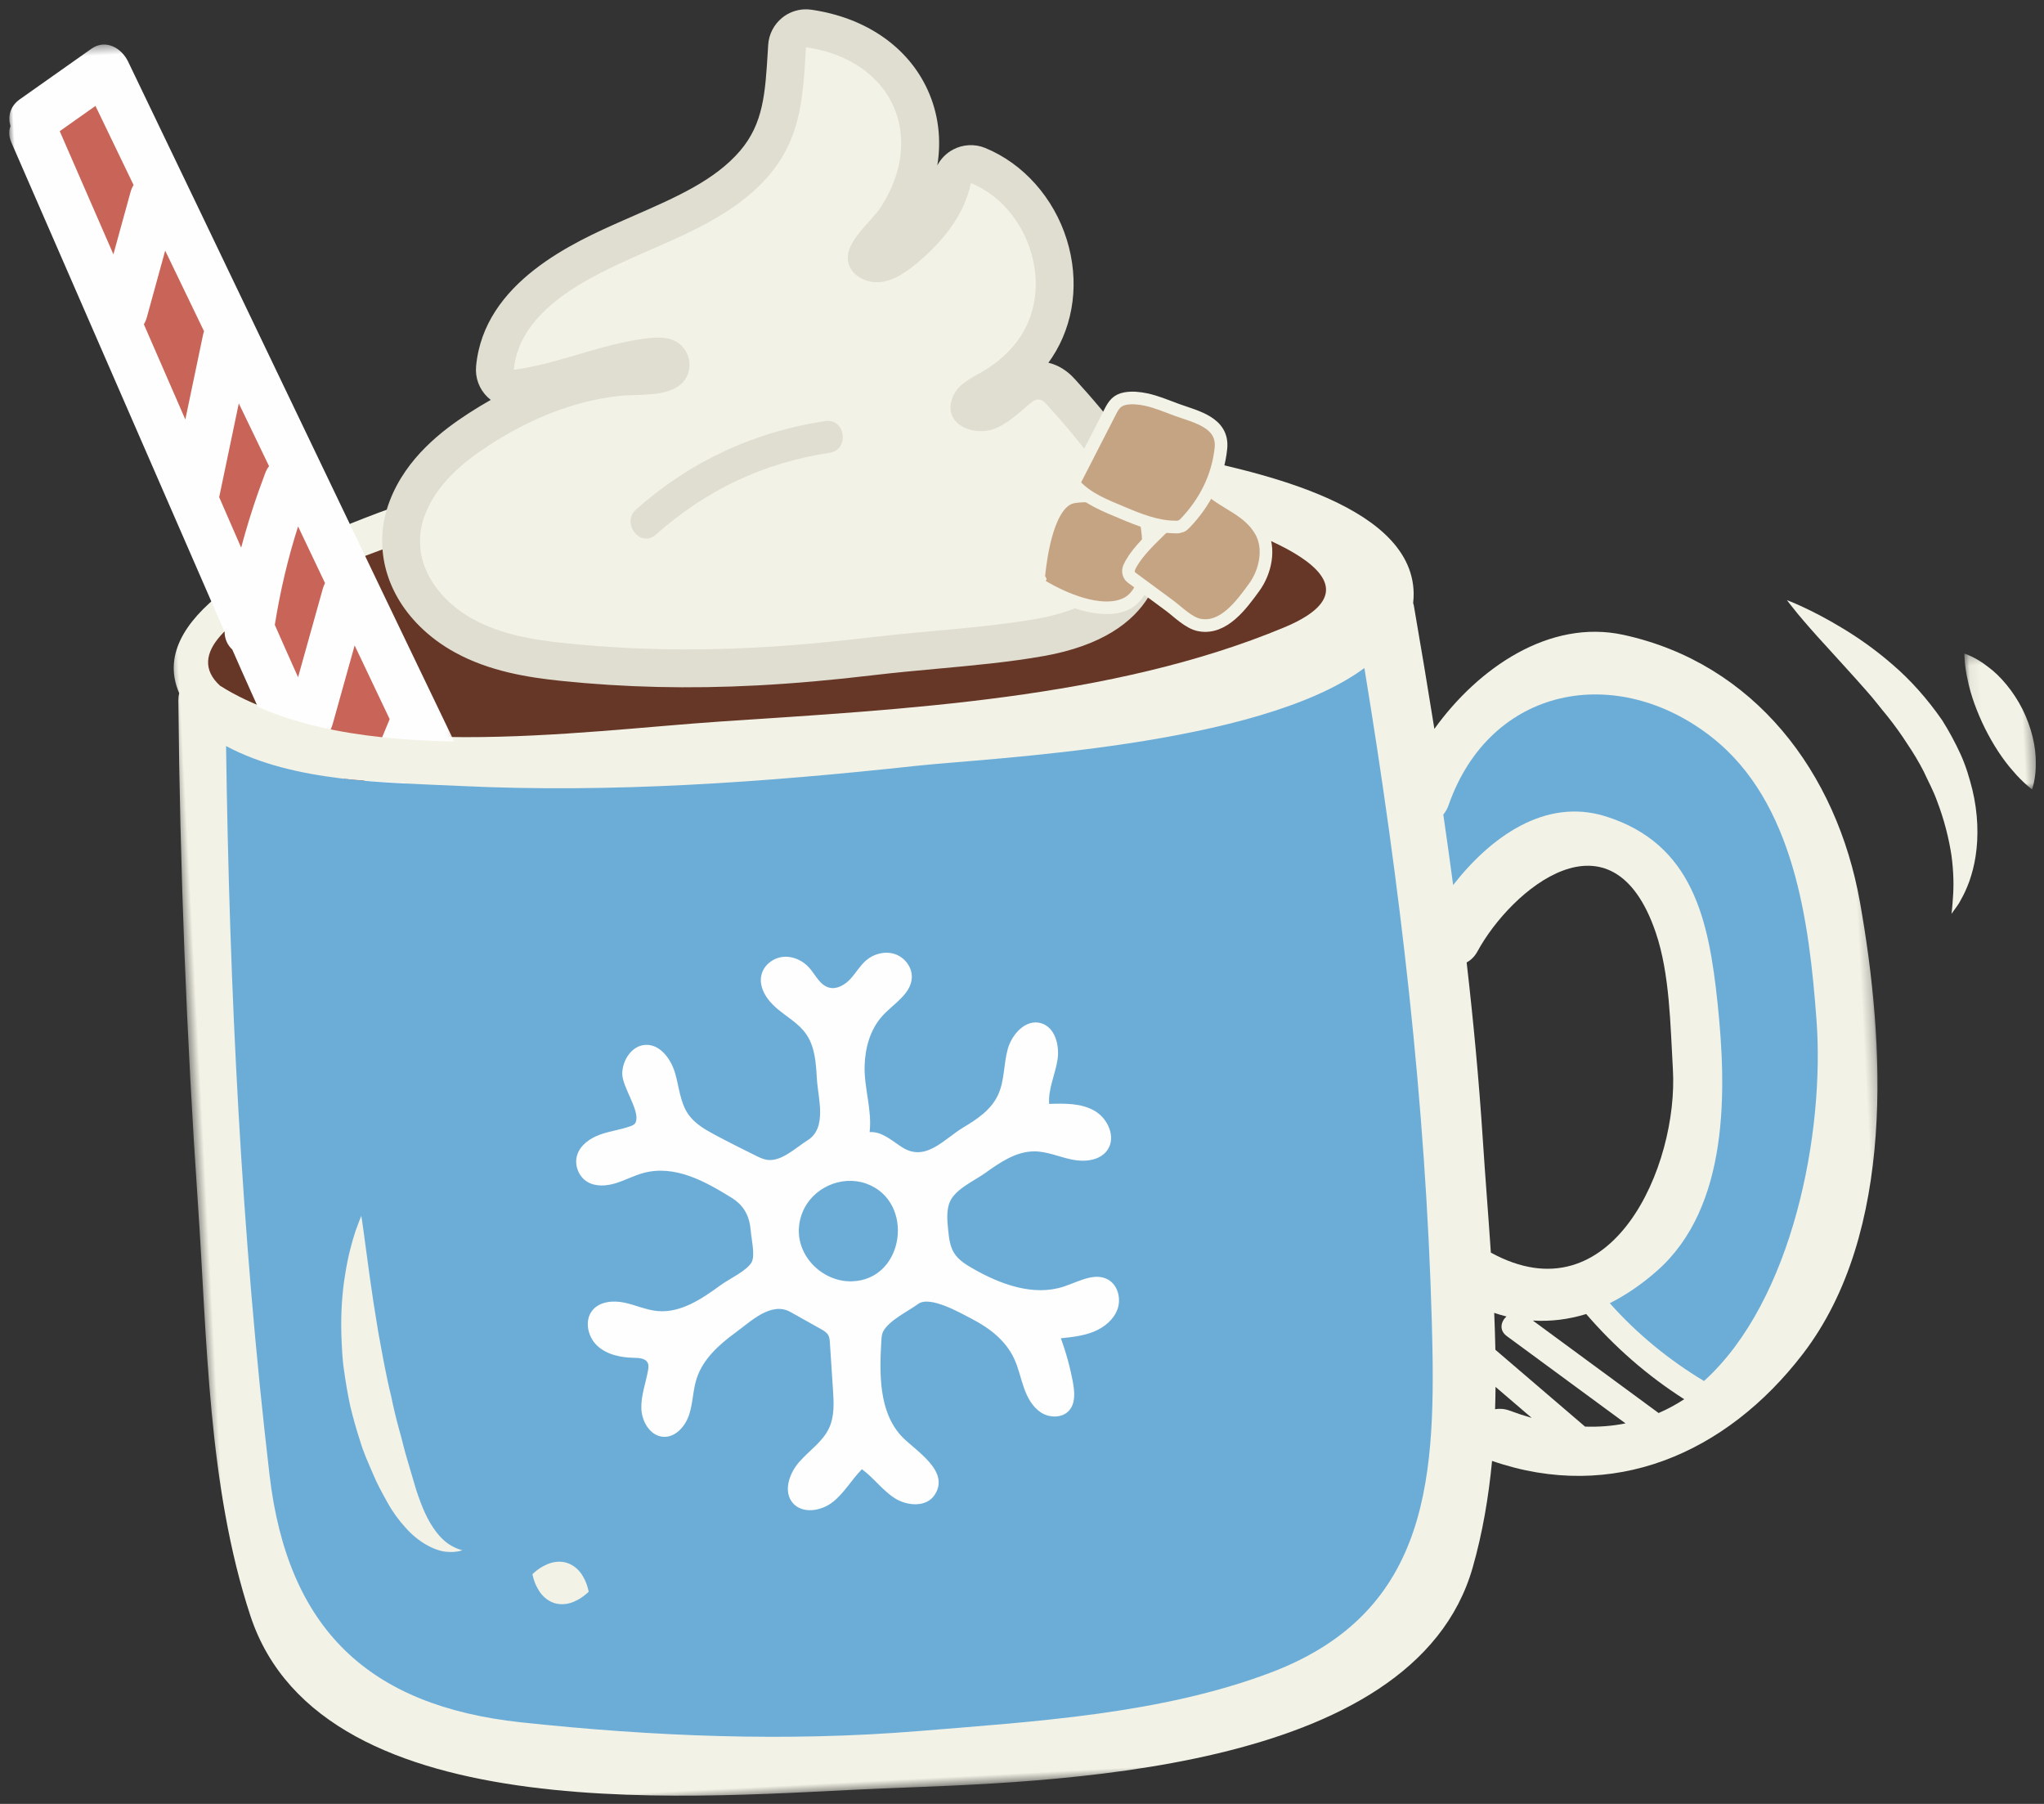 <?xml version="1.0" encoding="UTF-8"?>
<svg width="204px" height="180px" viewBox="0 0 204 180" version="1.1" xmlns="http://www.w3.org/2000/svg" xmlns:xlink="http://www.w3.org/1999/xlink">
    <rect x="0" y="0" width="204" height="180" fill="#333333" stroke="none"/>
    <!-- Generator: Sketch 61 (89581) - https://sketch.com -->
    <title>Hot Chocolate Cup</title>
    <desc>Created with Sketch.</desc>
    <defs>
        <polygon id="path-1" points="0.512 0.458 168.755 0.458 168.755 137.401 0.512 137.401"></polygon>
        <polygon id="path-3" points="0.062 0.25 6.64 0.25 6.64 14.147 0.062 14.147"></polygon>
        <polygon id="path-5" points="8.45839892e-05 0.436 41.666 0.436 41.666 84.052 8.45839892e-05 84.052"></polygon>
    </defs>
    <g id="Desktop" stroke="none" stroke-width="1" fill="none" fill-rule="evenodd">
        <g id="01_Question-1" transform="translate(-982, -496)">
            <g id="Hot-Chocolate" transform="translate(930, 431)">
                <g id="Hot-Chocolate-Cup" transform="translate(156.5, 153.5) rotate(-3) translate(-156.5, -153.5) translate(57, 64)">
                    <g id="Group-3" transform="translate(12.595, 41.163)">
                        <mask id="mask-2" fill="white">
                            <use xlink:href="#path-1"></use>
                        </mask>
                        <g id="Clip-2"></g>
                        <path d="M128.832,102.72 C128.897,101.983 128.946,101.242 128.994,100.501 C130.141,101.594 131.29,102.687 132.438,103.78 C131.732,103.538 131.014,103.259 130.282,102.941 C129.779,102.723 129.291,102.67 128.832,102.72 M137.707,104.925 C134.862,102.217 132.017,99.509 129.172,96.801 C129.213,95.574 129.236,94.346 129.248,93.118 C129.649,93.277 130.049,93.418 130.45,93.541 C129.859,94.022 129.624,94.878 130.378,95.495 C134.172,98.603 137.964,101.71 141.758,104.816 C140.469,105.005 139.12,105.047 137.707,104.925 M145.112,103.957 C141.094,100.667 137.077,97.376 133.059,94.085 C134.86,94.291 136.652,94.153 138.411,93.713 C141.1,97.181 144.203,100.193 147.735,102.714 C146.897,103.202 146.022,103.617 145.112,103.957 M148.329,69.755 C148.399,79.424 140.947,94.343 129.228,87.094 C129.173,83.271 129.062,79.485 129.017,75.804 C128.944,69.882 128.699,63.965 128.331,58.053 C128.761,57.853 129.155,57.517 129.466,57.012 C133.127,51.041 143.647,43.022 147.337,56.072 C148.528,60.284 148.3,65.408 148.329,69.755 M167.843,54.083 C166.218,41.049 158.568,29.749 145.662,26.228 C138.379,24.243 131.013,28.772 126.334,34.613 C125.895,30.472 125.422,26.336 124.93,22.205 C124.919,22.117 124.893,22.042 124.876,21.958 C124.927,21.645 124.965,21.326 124.978,20.997 C125.327,11.705 108.506,7.742 102.249,5.995 C87.153,1.778 70.32,-0.381 54.666,0.761 C47.467,1.286 -4.154,9.609 1.42,24.491 C1.357,24.707 1.312,24.935 1.3,25.187 C0.578,41.962 0.354,58.728 0.62,75.515 C0.837,89.033 0.124,103.638 3.693,116.787 C9.742,139.054 48.644,137.1 65.855,137.315 C82.301,137.516 118.779,138.796 125.774,118.378 C126.937,114.984 127.727,111.458 128.261,107.857 C140.059,112.655 151.626,108.383 159.796,98.819 C169.699,87.225 169.608,68.238 167.843,54.083" id="Fill-1" fill="#F3F2E6" mask="url(#mask-2)"></path>
                    </g>
                    <path d="M174.744,64.791 C174.744,64.791 177.026,65.767 180.05,67.822 C181.57,68.844 183.279,70.159 184.954,71.784 C186.646,73.394 188.233,75.381 189.582,77.56 C190.183,78.628 190.778,79.874 191.239,81.046 C191.709,82.233 192.001,83.462 192.234,84.652 C192.679,87.041 192.609,89.359 192.215,91.25 C192.026,92.2 191.742,93.041 191.45,93.76 C191.146,94.477 190.826,95.068 190.526,95.533 C190.266,96.012 189.949,96.329 189.779,96.561 C189.597,96.786 189.502,96.906 189.502,96.906 C189.502,96.906 189.623,96.287 189.738,95.249 C189.875,94.218 189.946,92.762 189.805,91.084 C189.638,89.402 189.277,87.5 188.637,85.542 C188.346,84.555 187.878,83.593 187.485,82.594 C187.04,81.594 186.563,80.704 185.964,79.704 C185.417,78.743 184.809,77.804 184.166,76.901 C183.5,76.019 182.889,75.097 182.211,74.262 C180.879,72.567 179.557,70.995 178.433,69.602 C177.292,68.23 176.36,67.031 175.72,66.174 C175.083,65.312 174.744,64.791 174.744,64.791" id="Fill-4" fill="#F3F2E6"></path>
                    <g id="Group-8" transform="translate(192.073, 70.786)">
                        <mask id="mask-4" fill="white">
                            <use xlink:href="#path-3"></use>
                        </mask>
                        <g id="Clip-7"></g>
                        <path d="M0.069,0.25 C0.069,0.25 1.173,0.652 2.344,1.685 C3.561,2.669 4.779,4.293 5.58,6.115 C6.371,7.941 6.732,9.938 6.62,11.503 C6.572,13.053 6.111,14.147 6.111,14.147 C6.111,14.147 5.199,13.393 4.312,12.215 C3.371,11.049 2.45,9.459 1.727,7.793 C1.007,6.126 0.476,4.366 0.261,2.883 C0.008,1.441 0.069,0.25 0.069,0.25" id="Fill-6" fill="#F3F2E6" mask="url(#mask-4)"></path>
                    </g>
                    <path d="M162.398,142.167 C159.003,139.882 155.983,137.129 153.411,133.921 C155.094,133.181 156.731,132.178 158.292,130.938 C165.862,124.933 166.176,113.222 165.721,104.575 C165.283,96.24 164.099,88.576 155.544,85.387 C149.57,83.159 143.9,86.922 139.984,91.436 C139.795,89.075 139.591,86.716 139.372,84.358 C139.599,84.114 139.794,83.821 139.938,83.468 C144.732,71.757 157.474,70.13 166.54,78.058 C174.449,84.97 175.281,97.091 175.495,106.774 C175.744,118.017 171.668,134.621 162.398,142.167" id="Fill-9" fill="#6CADD8"></path>
                    <path d="M41.718,50.501 C52.824,47.596 64.332,45.937 75.819,46.312 C88.516,46.723 101.288,48.862 113.511,52.275 C119.141,53.847 137.06,60.402 124.469,64.887 C106.928,71.135 86.096,71.045 67.715,71.314 C53.761,71.518 30.362,73.761 18.13,65.139 C11.492,58.387 37.51,51.602 41.718,50.501" id="Fill-11" fill="#663626"></path>
                    <path d="M71.642,66.016 C64.961,66.016 58.673,65.54 52.421,64.559 C49.331,64.075 45.76,63.325 42.704,61.433 C41.58,60.736 40.58,59.91 39.731,58.975 C36.867,55.823 36.137,51.956 37.729,48.368 C39.385,44.633 42.823,42.332 45.264,40.925 C50.017,38.187 54.788,36.679 59.445,36.444 C59.639,36.434 59.847,36.43 60.064,36.43 C60.348,36.43 60.653,36.437 60.97,36.444 C61.283,36.452 61.609,36.459 61.94,36.459 C64.461,36.459 64.614,35.905 64.687,35.638 C64.762,35.367 64.616,34.982 64.38,34.829 C64.153,34.683 63.779,34.611 63.237,34.611 C62.954,34.611 62.669,34.63 62.391,34.65 C60.285,34.812 58.202,35.306 55.996,35.83 C53.787,36.353 51.503,36.895 49.194,37.07 C49.145,37.074 49.098,37.076 49.051,37.076 C48.529,37.076 48.028,36.86 47.67,36.474 C47.278,36.055 47.099,35.48 47.181,34.912 C48.237,27.65 56.46,24.521 61.372,22.651 L62.554,22.204 C66.787,20.611 71.163,18.963 74.117,15.852 C77.018,12.796 77.409,9.366 77.904,5.024 L77.981,4.351 C78.042,3.826 78.319,3.351 78.746,3.04 C79.071,2.802 79.462,2.677 79.859,2.677 C79.981,2.677 80.104,2.689 80.226,2.713 C84.946,3.651 88.51,6.361 90.004,10.151 C91.474,13.876 90.762,18.178 88.053,21.953 C87.642,22.526 87.116,23.053 86.56,23.611 C85.966,24.207 84.731,25.447 84.813,25.926 C84.849,26.139 85.325,26.47 85.881,26.47 L85.956,26.467 C86.861,26.413 87.822,25.777 88.642,25.161 C91.44,23.065 93.159,20.821 93.75,18.496 C93.889,17.949 94.264,17.493 94.773,17.251 C95.029,17.131 95.305,17.071 95.581,17.071 C95.855,17.071 96.13,17.13 96.384,17.25 C99.6,18.763 102.079,21.877 103.018,25.579 C103.935,29.194 103.291,32.86 101.25,35.638 C100.112,37.186 98.527,38.513 96.665,39.474 C96.485,39.567 96.3,39.658 96.115,39.749 C95.403,40.1 94.667,40.463 94.431,40.882 C94.298,41.116 94.235,41.33 94.277,41.403 C94.387,41.592 94.873,41.855 95.496,41.855 C95.714,41.855 95.926,41.822 96.108,41.758 C96.932,41.472 97.729,40.856 98.573,40.204 C98.773,40.05 98.971,39.897 99.172,39.746 C99.473,39.521 100.175,38.994 101.135,38.994 C101.228,38.994 101.322,38.999 101.417,39.009 C102.567,39.135 103.234,39.96 103.519,40.312 C106.182,43.601 110.639,49.106 110.977,54.675 C111.17,57.856 110.019,63.375 100.143,64.601 C96.766,65.019 93.088,65.163 89.53,65.301 C87.481,65.381 85.362,65.464 83.34,65.597 C79.094,65.88 75.267,66.016 71.642,66.016" id="Fill-13" fill="#F3F2E6"></path>
                    <path d="M79.858,0.786 C79.064,0.786 78.284,1.036 77.633,1.512 C76.78,2.134 76.226,3.084 76.105,4.133 L76.027,4.811 C75.555,8.957 75.213,11.952 72.747,14.549 C70.092,17.346 66.109,18.846 61.891,20.434 C61.493,20.584 61.096,20.733 60.701,20.884 C55.747,22.769 46.527,26.277 45.312,34.64 C45.146,35.776 45.505,36.926 46.288,37.765 C46.387,37.871 46.492,37.971 46.6,38.064 C45.84,38.442 45.081,38.849 44.322,39.286 C41.651,40.825 37.883,43.361 36.002,47.601 C34.121,51.842 34.993,56.569 38.334,60.248 C39.3,61.312 40.436,62.251 41.71,63.04 C45.051,65.11 48.851,65.914 52.128,66.428 C58.478,67.423 64.861,67.907 71.641,67.907 C75.309,67.907 79.177,67.769 83.466,67.484 C85.462,67.352 87.568,67.27 89.606,67.19 C93.201,67.05 96.92,66.906 100.374,66.477 C112.21,65.009 113.051,57.655 112.863,54.561 C112.488,48.387 107.792,42.586 104.987,39.121 C104.679,38.742 103.83,37.693 102.371,37.276 C102.509,37.106 102.643,36.933 102.772,36.758 C105.148,33.523 105.906,29.279 104.85,25.114 C103.773,20.87 100.909,17.29 97.188,15.539 C96.679,15.3 96.13,15.18 95.581,15.18 C95.029,15.18 94.478,15.3 93.967,15.542 C93.278,15.868 92.712,16.389 92.331,17.032 C92.889,14.46 92.711,11.863 91.762,9.456 C90.026,5.057 85.957,1.924 80.594,0.859 C80.35,0.81 80.103,0.786 79.858,0.786 M79.858,4.568 C88.39,6.262 91.416,14.028 86.518,20.85 C85.429,22.366 82.6,24.198 82.951,26.245 C83.172,27.539 84.563,28.36 85.881,28.36 C85.946,28.36 86.009,28.359 86.071,28.355 C87.444,28.272 88.674,27.5 89.774,26.676 C92.4,24.708 94.772,22.143 95.581,18.962 C101.155,21.585 103.428,29.482 99.728,34.518 C98.709,35.904 97.327,37.004 95.799,37.793 C94.684,38.369 93.405,38.858 92.787,39.95 C91.493,42.235 93.477,43.746 95.496,43.746 C95.914,43.746 96.335,43.681 96.727,43.545 C98.071,43.077 99.169,42.113 100.306,41.258 C100.553,41.073 100.832,40.885 101.134,40.885 C101.16,40.885 101.185,40.886 101.212,40.889 C101.566,40.928 101.827,41.225 102.051,41.502 C104.951,45.085 108.8,49.985 109.091,54.79 C109.442,60.562 103.993,62.218 99.91,62.725 C94.683,63.373 88.762,63.342 83.216,63.71 C79.26,63.973 75.433,64.126 71.641,64.126 C65.378,64.126 59.211,63.71 52.713,62.691 C49.576,62.2 46.397,61.497 43.698,59.825 C42.742,59.232 41.866,58.515 41.13,57.704 C39.03,55.393 38.046,52.312 39.456,49.136 C40.751,46.214 43.44,44.158 46.207,42.564 C50.286,40.213 54.839,38.57 59.54,38.332 C59.705,38.325 59.88,38.321 60.064,38.321 C60.628,38.321 61.276,38.35 61.94,38.35 C63.884,38.35 65.968,38.101 66.508,36.141 C66.803,35.074 66.334,33.843 65.406,33.241 C64.769,32.829 64.007,32.72 63.237,32.72 C62.905,32.72 62.572,32.74 62.246,32.765 C57.767,33.11 53.397,34.855 49.051,35.184 C49.922,29.189 57.069,26.312 62.044,24.419 C66.848,22.591 71.946,20.883 75.487,17.154 C78.991,13.463 79.314,9.275 79.858,4.568" id="Fill-15" fill="#E0DDD1"></path>
                    <path d="M79.818,41.924 C72.672,42.618 66.118,45.248 60.512,49.746 C58.918,51.024 60.74,53.644 62.35,52.354 C67.541,48.19 73.463,45.747 80.089,45.104 C82.135,44.905 81.866,41.725 79.818,41.924" id="Fill-17" fill="#E0DDD1"></path>
                    <path d="M8.583,4.682 C6.785,6.164 4.491,7.016 2.692,8.497 L30.567,78.595 C31.696,80.808 37.926,72.204 36.95,69.685 L8.583,4.682 Z" id="Fill-19" fill="#C86558"></path>
                    <g id="Group-23" transform="translate(0, 0.195)">
                        <mask id="mask-6" fill="white">
                            <use xlink:href="#path-5"></use>
                        </mask>
                        <g id="Clip-22"></g>
                        <path d="M30.944,77.357 C30.162,75.331 29.243,72.969 28.314,70.583 C28.667,70.304 28.966,69.894 29.158,69.325 C30.022,66.757 30.887,64.19 31.751,61.624 C32.859,64.311 33.965,66.989 34.857,69.152 C33.553,71.887 32.248,74.621 30.944,77.357 M26.735,49.473 C26.914,49.898 27.87,52.214 29.125,55.257 C29.027,55.428 28.938,55.615 28.867,55.828 C27.892,58.717 26.92,61.607 25.947,64.497 C25.125,62.374 24.402,60.496 23.901,59.158 C24.608,55.857 25.542,52.623 26.735,49.473 M20.952,51.29 C20.309,49.575 19.667,47.86 19.024,46.145 C19.839,43.065 20.654,39.983 21.469,36.902 C22.365,39.04 23.261,41.179 24.157,43.317 C24.001,43.492 23.863,43.707 23.748,43.965 C22.686,46.373 21.752,48.81 20.952,51.29 M18.269,29.859 C17.532,32.647 16.794,35.437 16.056,38.227 C14.845,34.993 13.633,31.759 12.42,28.525 C12.55,28.334 12.661,28.117 12.745,27.867 C13.473,25.676 14.202,23.485 14.93,21.295 C16.08,24.039 17.231,26.785 18.381,29.53 C18.339,29.634 18.3,29.742 18.269,29.859 M11.782,15.276 C11.103,17.314 10.426,19.354 9.748,21.393 C8.18,17.208 6.611,13.024 5.043,8.84 C6.275,8.064 7.506,7.287 8.737,6.511 C9.866,9.205 10.994,11.899 12.123,14.593 C11.986,14.789 11.869,15.016 11.782,15.276 M41.467,72.428 C34.474,55.738 19.212,18.951 12.22,2.261 C11.637,0.868 10.1,-0.132 8.625,0.796 C6.161,2.351 3.696,3.904 1.23,5.457 C0.194,6.11 -0.064,7.151 0.162,8.08 C-0.039,8.533 -0.07,9.085 0.167,9.716 C6.397,26.343 12.629,42.969 18.86,59.597 C18.826,60.33 19.099,60.944 19.534,61.397 C21.251,65.98 25.935,77.809 27.651,82.392 C28.603,84.933 32.281,84.314 32.52,82.174 C32.895,82.014 33.23,81.719 33.458,81.243 C34.606,78.834 35.756,76.426 36.904,74.018 C38.298,76.491 42.641,75.232 41.467,72.428" id="Fill-21" fill="#FEFEFE" mask="url(#mask-6)"></path>
                    </g>
                    <path d="M68.359,71.797 C54.245,72.004 30.462,74.304 18.352,65.33 C15.564,63.262 12.891,67.934 15.641,69.975 C22.323,74.925 32.357,75.383 40.31,76.184 C55.381,77.704 70.686,77.406 85.786,76.562" id="Fill-24" fill="#F3F2E6"></path>
                    <path d="M135.579,134.817 C135.207,149.96 134.122,163.7 117.691,168.957 C106.557,172.517 93.922,172.602 82.332,172.945 C69.07,173.337 55.781,172.1 42.698,169.996 C27.569,167.561 19.926,159.448 18.934,144.002 C17.379,119.789 17.477,95.42 18.409,71.173 C25.031,75.179 34.188,75.634 41.561,76.376 C56.632,77.896 71.937,77.599 87.037,76.755 C94.432,76.34 121.29,76.64 132.271,69.344 C134.689,91.111 136.112,112.884 135.579,134.817" id="Fill-26" fill="#6CADD8"></path>
                    <path d="M29.433,118.7 C29.433,118.7 29.513,119.302 29.589,120.343 C29.673,121.358 29.791,122.808 29.935,124.547 C30.079,126.267 30.275,128.246 30.515,130.34 C30.787,132.434 31.052,134.655 31.474,136.851 C31.641,137.954 31.839,139.056 32.079,140.131 C32.329,141.203 32.502,142.281 32.761,143.3 C33.008,144.325 33.244,145.317 33.468,146.257 C33.715,147.149 33.961,147.975 34.265,148.714 C34.864,150.188 35.629,151.248 36.394,151.831 C37.161,152.399 37.782,152.552 37.782,152.552 C37.786,152.515 37.204,152.785 36.067,152.601 C34.95,152.406 33.404,151.508 32.207,149.982 C31.59,149.24 31.01,148.358 30.54,147.384 C30.076,146.432 29.599,145.464 29.225,144.393 C28.837,143.333 28.402,142.238 28.13,141.08 C27.825,139.934 27.554,138.754 27.336,137.567 C27.147,136.374 27.006,135.172 26.907,133.99 C26.786,132.808 26.818,131.631 26.827,130.505 C26.875,128.246 27.138,126.147 27.535,124.389 C27.899,122.628 28.393,121.187 28.766,120.211 C29.167,119.246 29.433,118.7 29.433,118.7" id="Fill-28" fill="#F3F2E6"></path>
                    <path d="M44.622,155.296 C44.622,155.296 45.211,154.763 45.902,154.486 C46.61,154.153 47.416,154.093 48.107,154.343 C48.795,154.601 49.372,155.167 49.695,155.884 C50.037,156.545 50.136,157.337 50.136,157.337 C50.136,157.337 49.547,157.873 48.857,158.15 C48.146,158.486 47.342,158.541 46.651,158.29 C45.963,158.027 45.39,157.458 45.067,156.742 C44.721,156.084 44.622,155.296 44.622,155.296" id="Fill-30" fill="#F3F2E6"></path>
                    <path d="M77.994,127.782 C74.688,127.705 71.796,124.167 73.423,120.654 C74.534,118.257 77.494,117.112 79.921,118.117 C84.721,120.104 83.294,127.906 77.994,127.782 M101.688,128.658 C100.827,128.796 99.924,129.184 99.073,129.414 C95.991,130.248 92.751,128.849 90.069,127.115 C89.399,126.682 88.722,126.203 88.334,125.507 C87.937,124.798 87.89,123.952 87.852,123.14 C87.812,122.283 87.775,121.399 88.07,120.593 C88.581,119.19 90.644,118.455 91.835,117.691 C93.362,116.711 95.022,115.693 96.835,115.785 C98.127,115.851 99.316,116.479 100.57,116.804 C101.823,117.128 103.358,117.053 104.149,116.027 C105.093,114.802 104.358,112.885 103.056,112.05 C101.755,111.215 100.12,111.162 98.575,111.134 C98.548,109.648 99.315,108.273 99.632,106.82 C99.949,105.367 99.568,103.499 98.156,103.036 C96.684,102.553 95.233,103.976 94.738,105.446 C94.242,106.915 94.265,108.552 93.552,109.929 C92.781,111.417 91.335,112.269 89.907,113.026 C87.887,114.098 85.966,116.319 83.679,114.675 C82.696,113.968 81.747,112.979 80.536,113.006 C80.911,110.773 80.195,108.583 80.387,106.324 C80.537,104.544 81.152,102.743 82.421,101.488 C83.595,100.327 85.395,99.464 85.548,97.82 C85.644,96.794 84.946,95.777 83.988,95.399 C83.031,95.021 81.889,95.248 81.076,95.88 C80.44,96.374 80,97.077 79.423,97.64 C78.847,98.204 78.018,98.64 77.251,98.395 C76.354,98.107 75.977,97.077 75.394,96.337 C74.779,95.556 73.802,95.04 72.81,95.092 C71.818,95.144 70.857,95.819 70.575,96.772 C70.205,98.018 71,99.316 71.946,100.207 C72.892,101.097 74.043,101.809 74.727,102.914 C75.525,104.205 75.552,105.811 75.555,107.329 C75.56,109.375 76.378,112.365 74.288,113.511 C73.111,114.157 71.587,115.519 70.169,115.233 C69.77,115.153 69.408,114.95 69.054,114.75 C67.718,113.998 66.382,113.245 65.071,112.449 C64.127,111.876 63.167,111.25 62.577,110.316 C61.791,109.073 61.792,107.512 61.448,106.083 C61.103,104.655 60.095,103.127 58.627,103.142 C57.3,103.154 56.301,104.504 56.189,105.827 C56.072,107.204 57.809,109.667 57.272,110.808 C57.174,111.014 56.938,111.108 56.72,111.173 C55.711,111.472 54.646,111.544 53.64,111.851 C52.635,112.159 51.638,112.775 51.269,113.76 C50.906,114.728 51.291,115.921 52.15,116.493 C52.964,117.036 54.037,117.006 54.985,116.766 C55.934,116.525 56.83,116.097 57.787,115.894 C60.969,115.217 63.896,117.068 66.395,118.796 C67.635,119.654 68.131,120.719 68.173,122.241 C68.194,123.006 68.487,124.649 68.12,125.316 C67.667,126.141 65.727,126.929 64.935,127.447 C62.969,128.73 60.767,130.07 58.445,129.726 C57.324,129.56 56.299,129.009 55.204,128.719 C54.108,128.428 52.799,128.46 52.014,129.278 C51.097,130.235 51.349,131.915 52.27,132.868 C53.191,133.821 54.574,134.177 55.895,134.267 C56.404,134.302 57.025,134.377 57.218,134.849 C57.312,135.079 57.266,135.34 57.21,135.582 C56.917,136.852 56.358,138.078 56.34,139.381 C56.323,140.684 57.096,142.147 58.39,142.292 C59.607,142.427 60.645,141.343 61.082,140.197 C61.519,139.053 61.573,137.79 62.014,136.646 C62.755,134.73 64.436,133.385 66.104,132.296 C67.728,131.234 69.843,129.34 71.716,130.523 C72.694,131.14 73.671,131.757 74.649,132.374 C74.929,132.55 75.224,132.744 75.364,133.044 C75.468,133.267 75.473,133.521 75.476,133.767 C75.497,135.343 75.517,136.92 75.538,138.496 C75.555,139.773 75.558,141.111 74.971,142.245 C74.273,143.594 72.877,144.406 71.812,145.489 C70.747,146.571 70.017,148.361 70.944,149.564 C71.841,150.725 73.722,150.524 74.923,149.681 C76.123,148.839 76.923,147.543 78.009,146.557 C79.138,147.478 79.942,148.763 81.126,149.613 C82.31,150.462 84.179,150.701 85.078,149.553 C86.914,147.208 83.337,144.937 82.117,143.462 C79.991,140.896 80.246,137.175 80.614,133.861 C80.651,133.53 80.692,133.186 80.868,132.903 C81.524,131.847 83.471,131.045 84.472,130.383 C85.691,129.577 88.654,131.507 89.799,132.181 C91.477,133.168 93.011,134.488 93.756,136.333 C94.139,137.278 94.29,138.3 94.577,139.278 C94.863,140.257 95.323,141.239 96.147,141.838 C96.971,142.437 98.235,142.522 98.954,141.8 C99.645,141.109 99.619,139.996 99.494,139.027 C99.298,137.51 98.969,136.009 98.515,134.548 C99.636,134.49 100.775,134.429 101.835,134.062 C102.897,133.694 103.889,132.972 104.32,131.935 C104.75,130.897 104.472,129.536 103.519,128.941 C102.958,128.591 102.335,128.554 101.688,128.658" id="Fill-32" fill="#FEFEFE"></path>
                    <path d="M109.529,51.57 C107.879,51.089 105.856,50.568 104.142,50.779 C101.619,51.089 100.612,56.486 100.31,58.391 C100.284,58.558 100.311,58.703 100.373,58.822 C100.275,59.055 100.315,59.323 100.598,59.514 C102.606,60.865 106.195,62.665 108.713,61.761 C111.468,60.774 111.67,55.786 111.243,53.356 C111.092,52.492 110.346,51.809 109.529,51.57" id="Fill-34" fill="#C5A484"></path>
                    <path d="M109.529,51.57 C107.879,51.089 105.856,50.568 104.142,50.779 C101.619,51.089 100.612,56.486 100.31,58.391 C100.284,58.558 100.311,58.703 100.373,58.822 C100.275,59.055 100.315,59.323 100.598,59.514 C102.606,60.865 106.195,62.665 108.713,61.761 C111.468,60.774 111.67,55.786 111.243,53.356 C111.092,52.492 110.346,51.809 109.529,51.57 Z" id="Stroke-36" stroke="#F3F2E6" stroke-width="1.26"></path>
                    <path d="M122.67,55.185 C121.556,52.953 119.319,52.305 117.634,50.615 C117.125,50.104 116.467,50.509 116.322,51.057 C114.674,53.202 110.462,55.838 109.346,58.126 C109.186,58.453 109.255,58.882 109.543,59.118 C110.754,60.115 111.966,61.11 113.177,62.107 C113.975,62.765 114.994,63.938 116.061,64.198 C118.448,64.781 120.367,62.38 121.717,60.717 C122.903,59.255 123.549,56.95 122.67,55.185" id="Fill-38" fill="#C5A484"></path>
                    <path d="M122.67,55.185 C121.556,52.953 119.319,52.305 117.634,50.615 C117.125,50.104 116.467,50.509 116.322,51.057 C114.674,53.202 110.462,55.838 109.346,58.126 C109.186,58.453 109.255,58.882 109.543,59.118 C110.754,60.115 111.966,61.11 113.177,62.107 C113.975,62.765 114.994,63.938 116.061,64.198 C118.448,64.781 120.367,62.38 121.717,60.717 C122.903,59.255 123.549,56.95 122.67,55.185 Z" id="Stroke-40" stroke="#F3F2E6" stroke-width="1.26"></path>
                    <path d="M114.958,42.654 C113.949,42.228 112.962,41.729 111.899,41.448 C111.241,41.274 110.524,41.158 109.843,41.249 C109.022,41.36 108.681,41.789 108.281,42.477 C106.988,44.714 105.684,46.945 104.389,49.18 C104.359,49.231 104.329,49.284 104.314,49.339 C104.305,49.37 104.301,49.402 104.304,49.433 C104.312,49.519 104.368,49.591 104.423,49.657 C105.607,51.065 107.336,51.824 108.954,52.608 C110.541,53.379 112.35,54.216 114.142,54.302 C114.153,54.303 114.159,54.301 114.17,54.302 C114.262,54.318 114.354,54.328 114.448,54.321 C114.495,54.317 114.541,54.296 114.587,54.286 C114.823,54.254 114.96,54.182 115.017,54.083 C115.05,54.058 115.085,54.046 115.116,54.017 C117.217,52.064 118.675,49.557 119.12,46.703 C119.52,44.136 116.788,43.429 114.958,42.654" id="Fill-42" fill="#C5A484"></path>
                    <path d="M114.958,42.654 C113.949,42.228 112.962,41.729 111.899,41.448 C111.241,41.274 110.524,41.158 109.843,41.249 C109.022,41.36 108.681,41.789 108.281,42.477 C106.988,44.714 105.684,46.945 104.389,49.18 C104.359,49.231 104.329,49.284 104.314,49.339 C104.305,49.37 104.301,49.402 104.304,49.433 C104.312,49.519 104.368,49.591 104.423,49.657 C105.607,51.065 107.336,51.824 108.954,52.608 C110.541,53.379 112.35,54.216 114.142,54.302 C114.153,54.303 114.159,54.301 114.17,54.302 C114.262,54.318 114.354,54.328 114.448,54.321 C114.495,54.317 114.541,54.296 114.587,54.286 C114.823,54.254 114.96,54.182 115.017,54.083 C115.05,54.058 115.085,54.046 115.116,54.017 C117.217,52.064 118.675,49.557 119.12,46.703 C119.52,44.136 116.788,43.429 114.958,42.654 Z" id="Stroke-44" stroke="#F3F2E6" stroke-width="1.26"></path>
                </g>
            </g>
        </g>
    </g>
</svg>